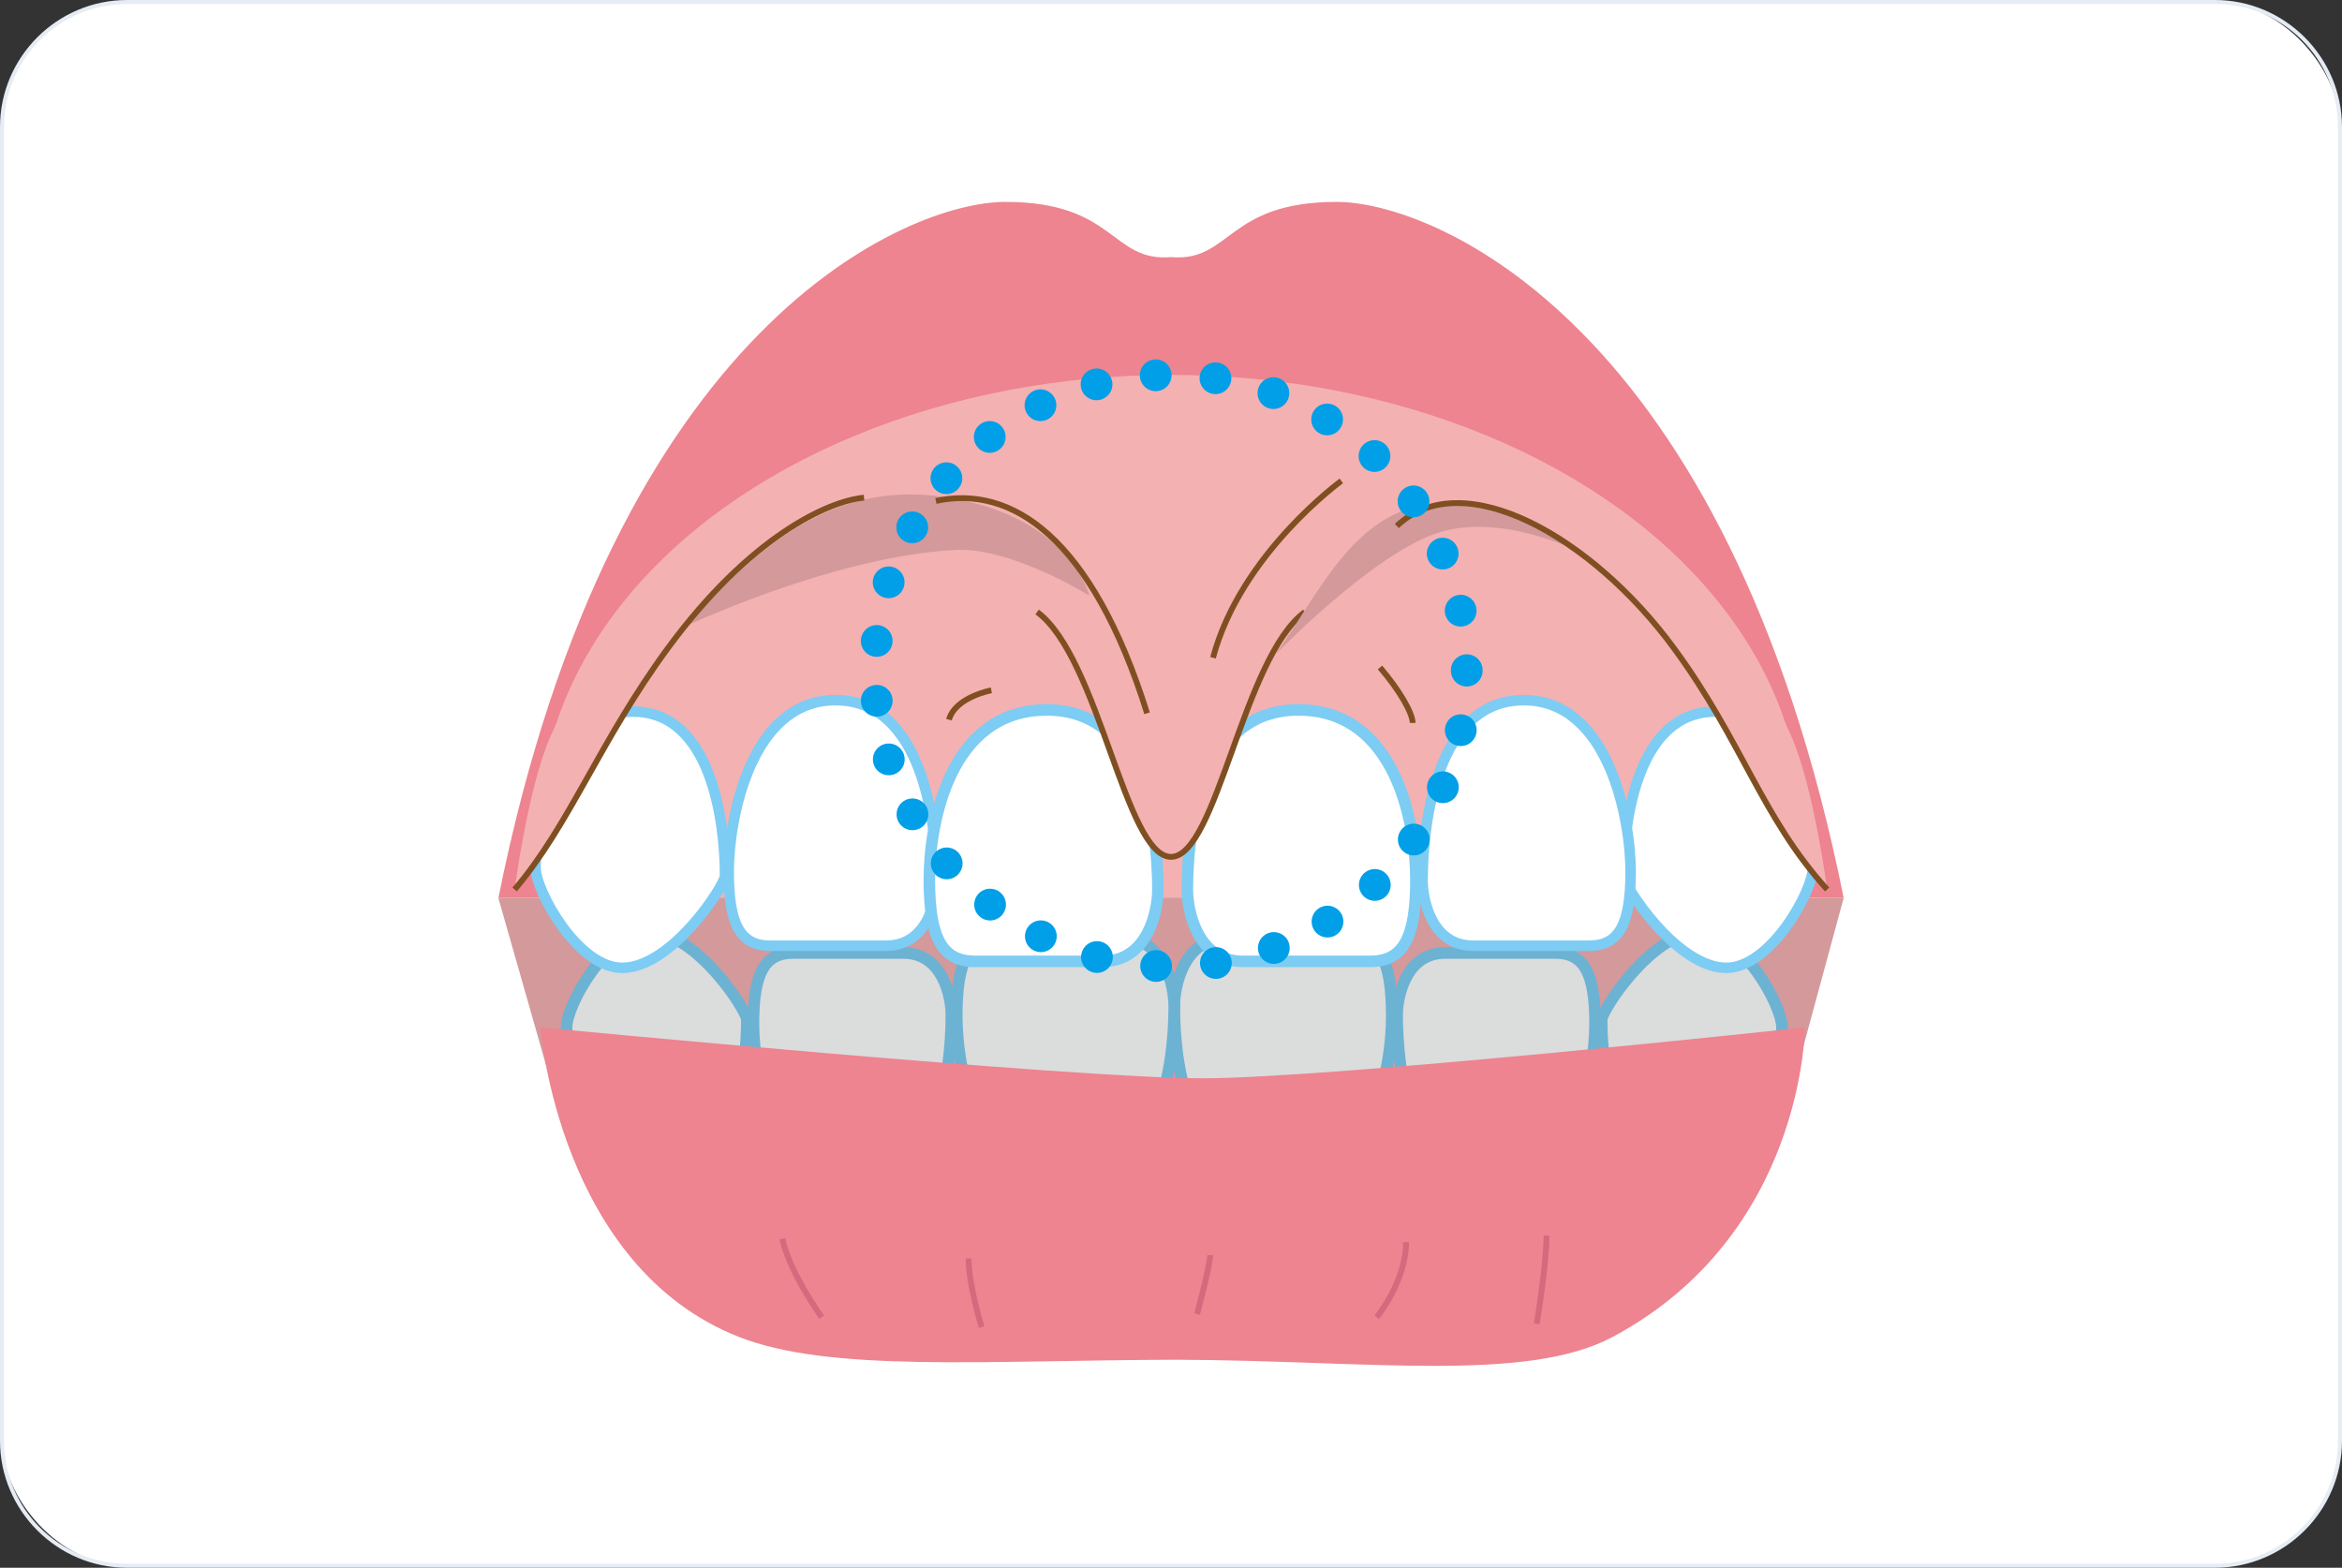 <svg xmlns="http://www.w3.org/2000/svg" id="_&#x30EC;&#x30A4;&#x30E4;&#x30FC;_2" viewBox="0 0 590 395"><rect x="0" y="0" width="590" height="395" fill="#333333" stroke="none"/><g id="base"><rect x=".5" y=".5" width="589" height="394" rx="31.5" ry="31.5" style="fill:#fff;"></rect><path d="M558,1c17.09,0,31,13.91,31,31v331c0,17.09-13.91,31-31,31H32c-17.09,0-31-13.91-31-31V32C1,14.91,14.91,1,32,1h526M558,0H32C14.4,0,0,14.4,0,32v331c0,17.6,14.4,32,32,32h526c17.6,0,32-14.4,32-32V32c0-17.6-14.4-32-32-32h0Z" style="fill:#e5ecf4;"></path><path d="M464.46,226.23c-29.09-145.01-103.4-175.36-127.72-175.36-27.82,0-26.56,15.18-41.73,13.91-15.18,1.26-13.91-13.91-41.73-13.91-24.33,0-98.64,30.35-127.72,175.36h338.91Z" style="fill:#ed8490;"></path><ellipse cx="294.98" cy="208.51" rx="159.1" ry="114.05" style="fill:#f4b1b1;"></ellipse><polygon points="125.54 226.23 142.06 284.16 448.76 284.16 464.46 226.23 125.54 226.23" style="fill:#d3999b;"></polygon><path d="M322.43,296.63c23.48,0,28.18-27.39,28.18-40.7,0-14.09-3.13-19.57-10.96-19.57h-30.52c-10.96,0-13.3,12.16-13.3,17.22,0,15.65,3.91,43.05,26.61,43.05Z" style="fill:#dbdcdc; stroke:#6cb2d3; stroke-linecap:round; stroke-linejoin:round; stroke-width:2.91px;"></path><path d="M376.18,298.98c20.6,0,25.65-28.95,25.65-41.06,0-12.82-2.85-17.81-9.97-17.81h-27.78c-9.97,0-12.11,11.07-12.11,15.67,0,14.25,3.62,43.2,24.22,43.2Z" style="fill:#dbdcdc; stroke:#6cb2d3; stroke-linecap:round; stroke-linejoin:round; stroke-width:2.91px;"></path><path d="M425.55,296.22c18.77,0,23.36-26.37,23.36-37.4,0-5.54-10.23-24.25-20.98-24.02-11.9.25-24.44,19.87-24.44,22.08,0,12.98,3.3,39.35,22.06,39.35Z" style="fill:#dbdcdc; stroke:#6cb2d3; stroke-linecap:round; stroke-linejoin:round; stroke-width:2.91px;"></path><path d="M269.21,296.63c-23.48,0-28.18-27.39-28.18-40.7,0-14.09,3.13-19.57,10.96-19.57s19.57,0,30.52,0c10.96,0,13.3,12.16,13.3,17.22,0,15.65-3.91,43.05-26.61,43.05Z" style="fill:#dbdcdc; stroke:#6cb2d3; stroke-linecap:round; stroke-linejoin:round; stroke-width:2.91px;"></path><path d="M215.46,298.98c-20.6,0-25.65-28.95-25.65-41.06,0-12.82,2.85-17.81,9.97-17.81,7.12,0,17.81,0,27.78,0s12.11,11.07,12.11,15.67c0,14.25-3.62,43.2-24.22,43.2Z" style="fill:#dbdcdc; stroke:#6cb2d3; stroke-linecap:round; stroke-linejoin:round; stroke-width:2.91px;"></path><path d="M166.09,296.22c-18.77,0-23.36-26.37-23.36-37.4,0-5.54,10.23-24.25,20.98-24.02,11.9.25,24.44,19.87,24.44,22.08,0,12.98-3.3,39.35-22.06,39.35Z" style="fill:#dbdcdc; stroke:#6cb2d3; stroke-linecap:round; stroke-linejoin:round; stroke-width:2.91px;"></path><path d="M432.18,179.29c19.72,0,24.55,27.72,24.55,39.31,0,5.83-10.75,25.49-22.05,25.25-12.51-.27-25.69-20.89-25.69-23.2,0-13.64,3.47-41.36,23.19-41.36Z" style="fill:#fff; stroke:#7dccf3; stroke-linecap:round; stroke-linejoin:round; stroke-width:2.65px;"></path><path d="M210.53,176.4c-21.65,0-26.96,30.43-26.96,43.16,0,13.48,3,18.72,10.48,18.72,7.49,0,18.72,0,29.2,0,10.48,0,12.73-11.63,12.73-16.47,0-14.98-3.8-45.4-25.46-45.4Z" style="fill:#fff; stroke:#7dccf3; stroke-linecap:round; stroke-linejoin:round; stroke-width:2.65px;"></path><path d="M159.46,179.29c-19.72,0-24.55,27.72-24.55,39.31,0,5.83,10.75,25.49,22.05,25.25,12.51-.27,25.69-20.89,25.69-23.2,0-13.64-3.47-41.36-23.19-41.36Z" style="fill:#fff; stroke:#7dccf3; stroke-linecap:round; stroke-linejoin:round; stroke-width:2.65px;"></path><path d="M302.94,271.68c-32.43,0-165.48-12.66-166.81-12.85,0,0,4.66,60.16,49.97,77.99,22.98,9.04,61.78,5.91,110.11,5.77,48.33.15,88.34,5.89,110.11-5.77,48.26-25.85,48.37-77.99,48.37-77.99-1.33.2-119.31,12.85-151.75,12.85Z" style="fill:#ed8490;"></path><path d="M244,317.07c0,6.58,3.29,17.28,3.29,17.28" style="fill:none; stroke:#d5697d; stroke-miterlimit:10; stroke-width:1.46px;"></path><path d="M197.11,312.13c1.65,8.23,9.87,19.74,9.87,19.74" style="fill:none; stroke:#d5697d; stroke-miterlimit:10; stroke-width:1.46px;"></path><path d="M304.87,316.25c0,2.47-3.29,14.81-3.29,14.81" style="fill:none; stroke:#d5697d; stroke-miterlimit:10; stroke-width:1.46px;"></path><path d="M354.23,312.96c0,9.87-7.4,18.92-7.4,18.92" style="fill:none; stroke:#d5697d; stroke-miterlimit:10; stroke-width:1.46px;"></path><path d="M389.6,311.31c0,7.4-2.47,22.21-2.47,22.21" style="fill:none; stroke:#d5697d; stroke-miterlimit:10; stroke-width:1.46px;"></path><path d="M217.67,125.39c-9.05.82-28.79,9.87-49.36,37.84-17.28,23.51-22.21,42.78-38.66,60.88,0,0,3.29-25.5,9.05-38.66,5.76-13.16,30-53.28,48.92-59.04,18.92-5.76,30.05-1.01,30.05-1.01Z" style="fill:#f4b1b1;"></path><path d="M372.28,125.39c9.05.82,28.79,9.87,49.36,37.84,17.28,23.51,22.21,42.78,38.66,60.88,0,0-3.29-25.5-9.05-38.66-5.76-13.16-29.77-51.53-48.69-57.29-18.92-5.76-30.28-2.76-30.28-2.76Z" style="fill:#f4b1b1;"></path><path d="M239.06,181.33c1.65-5.76,10.69-7.4,10.69-7.4" style="fill:none; stroke:#804f21; stroke-miterlimit:10; stroke-width:1.46px;"></path><path d="M347.65,168.17c4.94,5.76,8.23,11.52,8.23,13.98" style="fill:none; stroke:#804f21; stroke-miterlimit:10; stroke-width:1.46px;"></path><path d="M327.08,178.87c24.68,0,29.62,28.79,29.62,42.78,0,14.81-3.29,20.57-11.52,20.57h-32.08c-11.52,0-13.98-12.78-13.98-18.1,0-16.45,4.11-45.25,27.97-45.25Z" style="fill:#fff; stroke:#7dccf3; stroke-linecap:round; stroke-linejoin:round; stroke-width:2.91px;"></path><path d="M263.74,178.87c-24.68,0-29.62,28.79-29.62,42.78,0,14.81,3.29,20.57,11.52,20.57,8.23,0,20.57,0,32.08,0,11.52,0,13.98-12.78,13.98-18.1,0-16.45-4.11-45.25-27.97-45.25Z" style="fill:#fff; stroke:#7dccf3; stroke-linecap:round; stroke-linejoin:round; stroke-width:2.91px;"></path><path d="M261.27,154.19c15.63,11.52,22.21,61.7,33.73,61.7,11.52,0,18.1-50.18,33.73-61.7" style="fill:#f4b1b1; stroke:#804f21; stroke-miterlimit:10; stroke-width:1.46px;"></path><path d="M171.6,158.3c18.92-18.92,38.75-41.22,74.86-31.26,23.86,6.58,27.97,23.03,27.97,23.03,0,0-19.67-12.26-33.73-11.52-31.26,1.65-69.1,19.74-69.1,19.74Z" style="fill:#d3999b;"></path><path d="M321.32,164.88c10.69-14.81,19.74-36.2,39.49-37.84,19.74-1.65,37.84,12.34,37.84,12.34,0,0-20.57-10.69-37.02-4.94-16.45,5.76-40.31,30.44-40.31,30.44Z" style="fill:#d3999b;"></path><path d="M217.67,125.39c-9.05.82-28.79,9.87-49.36,37.84-17.28,23.51-24.68,44.42-38.66,60.88" style="fill:none; stroke:#804f21; stroke-miterlimit:10; stroke-width:1.46px;"></path><path d="M351.89,132.52c16.6-15.73,49.19,2.74,69.75,30.71,17.28,23.51,22.21,42.78,38.66,60.88" style="fill:none; stroke:#804f21; stroke-miterlimit:10; stroke-width:1.46px;"></path><path d="M288.98,179.71c-13.98-44.56-34.28-57.6-53.21-53.49" style="fill:none; stroke:#804f21; stroke-miterlimit:10; stroke-width:1.46px;"></path><path d="M305.58,165.73c6.99-26.21,32.33-44.56,32.33-44.56" style="fill:none; stroke:#804f21; stroke-miterlimit:10; stroke-width:1.46px;"></path><path d="M383.83,176.4c21.65,0,26.96,30.43,26.96,43.16,0,13.48-3,18.72-10.48,18.72h-29.2c-10.48,0-12.73-11.63-12.73-16.47,0-14.98,3.8-45.4,25.46-45.4Z" style="fill:#fff; stroke:#7dccf3; stroke-linecap:round; stroke-linejoin:round; stroke-width:2.65px;"></path><circle cx="295" cy="168.97" r="74.51" style="fill:none; stroke:#009fe8; stroke-dasharray:0 15.1; stroke-linecap:round; stroke-linejoin:round; stroke-width:8px;"></circle></g></svg>